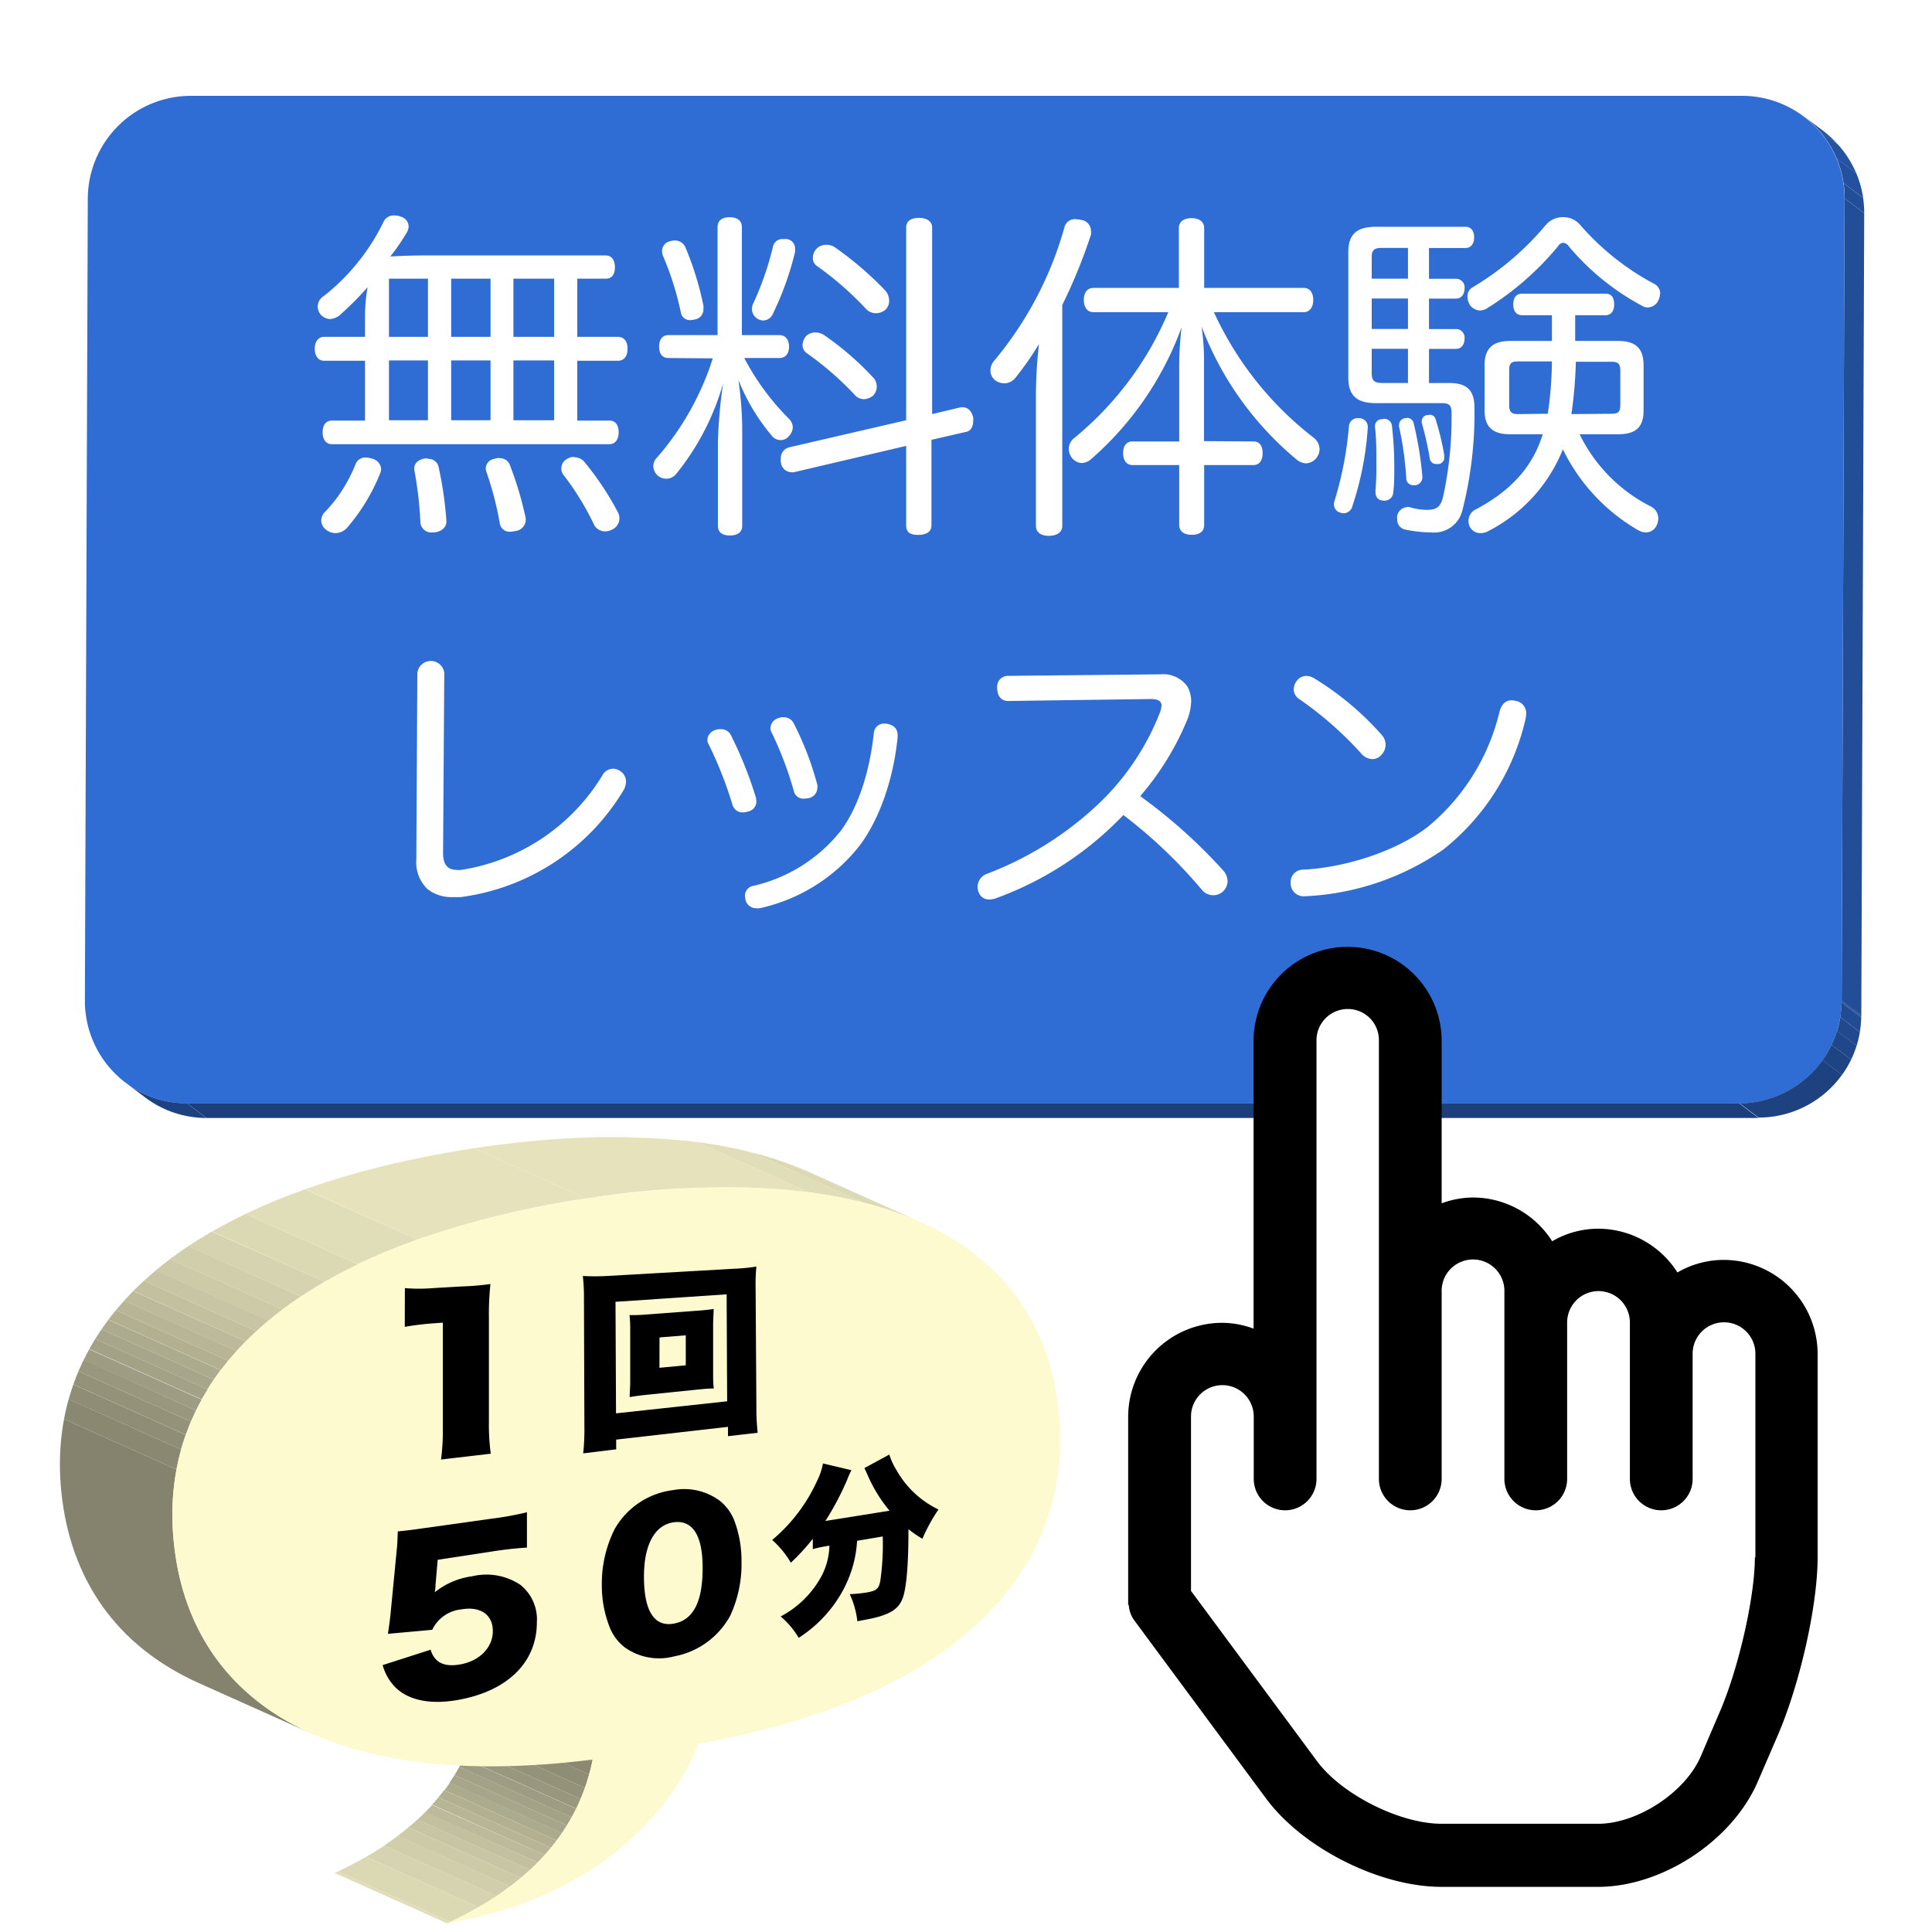<svg xmlns="http://www.w3.org/2000/svg" xmlns:xlink="http://www.w3.org/1999/xlink" viewBox="0 0 226 226"><defs><style>.cls-1{fill:none;}.cls-2{fill:#fff;}.cls-3{isolation:isolate;}.cls-4{clip-path:url(#clip-path);}.cls-5{fill:#1d427f;}.cls-6{clip-path:url(#clip-path-2);}.cls-7{fill:#23519d;}.cls-8{fill:#2453a2;}.cls-9{fill:#224e98;}.cls-10{fill:#1c3f7b;}.cls-11{fill:#224d97;}.cls-12{fill:#2f6cd3;}.cls-13{clip-path:url(#clip-path-3);}.cls-14{fill:#214c93;}.cls-15{fill:#20498e;}.cls-16{fill:#1f4789;}.cls-17{fill:#1e4484;}.cls-18{clip-path:url(#clip-path-4);}.cls-19{fill:#e0deb8;}.cls-20{fill:#dbd9b4;}.cls-21{fill:#d6d4b0;}.cls-22{fill:#d1cfab;}.cls-23{fill:#cccaa7;}.cls-24{fill:#c7c5a3;}.cls-25{fill:#c2c09f;}.cls-26{fill:#bdba9b;}.cls-27{fill:#b8b596;}.cls-28{fill:#b3b092;}.cls-29{fill:#adab8e;}.cls-30{fill:#a8a68a;}.cls-31{fill:#a3a186;}.cls-32{fill:#9e9c82;}.cls-33{fill:#99977d;}.cls-34{fill:#949279;}.cls-35{fill:#8f8d75;}.cls-36{fill:#8a8871;}.cls-37{clip-path:url(#clip-path-5);}.cls-38{fill:#e6e3bc;}.cls-39{clip-path:url(#clip-path-6);}.cls-40{fill:#85836d;}.cls-41{fill:#fdfacf;}</style><clipPath id="clip-path"><path class="cls-1" d="M17,128.39l-2.3-1.73a11.86,11.86,0,0,0,7.15,2.39l2.3,1.73A11.86,11.86,0,0,1,17,128.39Z"/></clipPath><clipPath id="clip-path-2"><path class="cls-1" d="M211,13.6l2.3,1.73a12,12,0,0,1,4.79,9.61l-2.3-1.73A12,12,0,0,0,211,13.6Z"/></clipPath><clipPath id="clip-path-3"><path class="cls-1" d="M215.43,117.07l2.3,1.73a12.06,12.06,0,0,1-12,12l-2.3-1.73A12.06,12.06,0,0,0,215.43,117.07Z"/></clipPath><clipPath id="clip-path-4"><path class="cls-1" d="M52.33,225l-13.17-5.9c6.89-3.24,14.88-8.64,17-19.15l13.17,5.9C67.21,216.36,59.22,221.76,52.33,225Z"/></clipPath><clipPath id="clip-path-5"><path class="cls-1" d="M94.54,137.07l13.17,5.9c-9.14-4.09-22.15-5.27-39.09-2.76l-13.17-5.9C72.39,131.8,85.4,133,94.54,137.07Z"/></clipPath><clipPath id="clip-path-6"><path class="cls-1" d="M36.47,202.8,23.3,196.9c-9.8-4.39-15.07-12.27-16.12-22.33-2-19.31,13.44-34.88,48.28-40.26l13.17,5.9c-34.84,5.37-50.31,21-48.28,40.26C21.4,190.53,26.67,198.41,36.47,202.8Z"/></clipPath></defs><title>無料体験サイドバー</title><g id="レイヤー_2" data-name="レイヤー 2"><rect class="cls-2" width="226" height="226"/><g class="cls-3"><g class="cls-3"><g class="cls-4"><g class="cls-3"><path class="cls-5" d="M21.86,129.05l2.3,1.73A11.86,11.86,0,0,1,17,128.39l-2.3-1.73a11.86,11.86,0,0,0,7.15,2.39"/></g></g></g><g class="cls-3"><g class="cls-6"><g class="cls-3"><path class="cls-7" d="M211,13.6l2.3,1.73A12.06,12.06,0,0,1,215,16.93l-2.3-1.73A12.06,12.06,0,0,0,211,13.6"/><path class="cls-8" d="M212.73,15.21l2.3,1.73a12,12,0,0,1,2.11,3.33l-2.3-1.73a12,12,0,0,0-2.11-3.33"/><path class="cls-7" d="M214.84,18.53l2.3,1.73a11.85,11.85,0,0,1,.81,2.89l-2.3-1.73a11.85,11.85,0,0,0-.81-2.89"/><path class="cls-9" d="M215.64,21.42l2.3,1.73a12,12,0,0,1,.13,1.78l-2.3-1.73a12,12,0,0,0-.13-1.78"/></g></g></g><polygon class="cls-10" points="203.42 129.05 205.71 130.78 24.16 130.78 21.86 129.05 203.42 129.05"/><polygon class="cls-11" points="215.77 23.2 218.07 24.93 217.73 118.8 215.43 117.07 215.77 23.2"/><path class="cls-12" d="M203.85,11.21a12,12,0,0,1,11.92,12l-.34,93.87a12.06,12.06,0,0,1-12,12H21.86a12,12,0,0,1-11.93-12l.34-93.87a12.07,12.07,0,0,1,12-12Z"/><g class="cls-3"><g class="cls-13"><g class="cls-3"><path class="cls-9" d="M215.43,117.07l2.3,1.73q0,.1,0,.2l-2.3-1.73q0-.1,0-.2"/><path class="cls-14" d="M215.42,117.27l2.3,1.73a12,12,0,0,1-.16,1.72l-2.3-1.73a12,12,0,0,0,.16-1.72"/><path class="cls-15" d="M215.27,119l2.3,1.73a11.88,11.88,0,0,1-.38,1.61l-2.3-1.73a11.88,11.88,0,0,0,.38-1.61"/><path class="cls-16" d="M214.88,120.59l2.3,1.73a12,12,0,0,1-.64,1.63l-2.3-1.73a12,12,0,0,0,.64-1.63"/><path class="cls-17" d="M214.24,122.22l2.3,1.73a12.09,12.09,0,0,1-1.07,1.79l-2.3-1.73a12.09,12.09,0,0,0,1.07-1.79"/><path class="cls-5" d="M213.17,124l2.3,1.73a12,12,0,0,1-9.76,5l-2.3-1.73a12,12,0,0,0,9.76-5"/></g></g></g></g><path class="cls-2" d="M42.7,37A19.45,19.45,0,0,1,43,33.6a37.1,37.1,0,0,1-3.32,3.32,2,2,0,0,1-1.08.4,1.53,1.53,0,0,1-1.12-.56,1.59,1.59,0,0,1-.32-.88,1.49,1.49,0,0,1,.76-1.28,24.88,24.88,0,0,0,7-8.76,1.32,1.32,0,0,1,1.2-.64,2,2,0,0,1,.8.16,1.21,1.21,0,0,1,.88,1.12,1.42,1.42,0,0,1-.24.76A24,24,0,0,1,45.66,30c1.48-.08,2.88-.12,4.32-.12H70.85c.72,0,1.08.56,1.08,1.4s-.36,1.32-1.08,1.32H67.53v6.8h4.76c.72,0,1.12.56,1.12,1.4s-.4,1.4-1.12,1.4H67.53v7h3.76c.72,0,1.08.56,1.08,1.36s-.36,1.4-1.08,1.4H38.82c-.72,0-1.08-.6-1.08-1.4s.36-1.36,1.08-1.36H42.7v-7H37.9c-.68,0-1.08-.6-1.08-1.4s.4-1.4,1.08-1.4h4.8Zm1.88,17.88a1.38,1.38,0,0,1-.12.52,22.78,22.78,0,0,1-3.88,6.36,1.83,1.83,0,0,1-1.32.6,1.75,1.75,0,0,1-1.12-.4,1.33,1.33,0,0,1-.56-1.08,1.4,1.4,0,0,1,.44-1,17.06,17.06,0,0,0,3.56-5.56,1.21,1.21,0,0,1,1.2-.8,2.21,2.21,0,0,1,.68.12A1.34,1.34,0,0,1,44.58,54.84Zm5.48-15.48v-6.8H45.5v6.8Zm0,9.76v-7H45.5v7Zm0,4.52a1.19,1.19,0,0,1,1.24.92,42.76,42.76,0,0,1,.92,6.36V61c0,.72-.6,1.2-1.44,1.28h-.2a1.27,1.27,0,0,1-1.4-1.12,43.41,43.41,0,0,0-.72-6.2v-.2c0-.56.48-1,1.2-1.12A1.36,1.36,0,0,1,50.06,53.64Zm7.32-14.28v-6.8h-4.6v6.8Zm0,9.76v-7h-4.6v7Zm1,4.44a1.23,1.23,0,0,1,1.28.84,41.16,41.16,0,0,1,1.8,6,1.35,1.35,0,0,1-1.2,1.68,2.69,2.69,0,0,1-.56.08,1.15,1.15,0,0,1-1.24-1,38.33,38.33,0,0,0-1.56-6,1.42,1.42,0,0,1-.08-.4,1.16,1.16,0,0,1,1-1.12A2.75,2.75,0,0,1,58.34,53.56Zm6.44-14.2v-6.8H60.06v6.8Zm0,9.76v-7H60.06v7Zm2.32,4.32a1.63,1.63,0,0,1,1.16.48,34.43,34.43,0,0,1,4,6,1.52,1.52,0,0,1,.16.68,1.47,1.47,0,0,1-.88,1.32,1.8,1.8,0,0,1-.76.2,1.49,1.49,0,0,1-1.28-.68,32.42,32.42,0,0,0-3.68-6,1.26,1.26,0,0,1,.48-1.8A1.68,1.68,0,0,1,67.09,53.44Z"/><path class="cls-2" d="M78.18,41.88c-.72,0-1.08-.52-1.08-1.32s.36-1.36,1.08-1.36h5.76V26.53c0-.72.52-1.12,1.4-1.12s1.44.4,1.44,1.12V39.2h4.4c.72,0,1.12.56,1.12,1.36s-.4,1.32-1.12,1.32H87.06A29.34,29.34,0,0,0,92.3,49a1.43,1.43,0,0,1,.44,1,1.6,1.6,0,0,1-.44,1,1.21,1.21,0,0,1-1,.48,1.28,1.28,0,0,1-.92-.4,23.29,23.29,0,0,1-4-6.64,43.3,43.3,0,0,1,.44,5.36V61.52c0,.72-.52,1.12-1.44,1.12s-1.4-.4-1.4-1.12V51.68a58.69,58.69,0,0,1,.6-6.8A29.77,29.77,0,0,1,79.1,55.44a1.48,1.48,0,0,1-1.16.56,1.59,1.59,0,0,1-1-.36,1.63,1.63,0,0,1-.52-1.12,1.43,1.43,0,0,1,.44-1,32.7,32.7,0,0,0,6.52-11.6ZM79,28.13a1.35,1.35,0,0,1,1.16.76,36.19,36.19,0,0,1,2.12,6.84,1.79,1.79,0,0,1,0,.44,1.17,1.17,0,0,1-1,1.2,3.13,3.13,0,0,1-.56.08,1.06,1.06,0,0,1-1.08-.92,34.93,34.93,0,0,0-2.12-6.68,2,2,0,0,1-.08-.48,1.17,1.17,0,0,1,.84-1.12A2,2,0,0,1,79,28.13Zm14,1a1.11,1.11,0,0,1,0,.36,35.7,35.7,0,0,1-2.6,7.24,1.26,1.26,0,0,1-1.12.76,1.36,1.36,0,0,1-1.32-1.32,2.34,2.34,0,0,1,.08-.52,35.06,35.06,0,0,0,2.4-6.88,1.11,1.11,0,0,1,1.2-.8,1.79,1.79,0,0,1,.44,0A1.11,1.11,0,0,1,93,29.17Zm19.36,18.52a.68.68,0,0,1,.28,0c.6,0,1,.44,1.2,1.16a1.79,1.79,0,0,1,0,.44c0,.64-.28,1.2-.88,1.28l-4,.92v10c0,.76-.6,1.12-1.56,1.12S106,62.24,106,61.48V52.16L92.86,55.24a.68.68,0,0,1-.28,0,1.28,1.28,0,0,1-1.24-1.16,1.23,1.23,0,0,1,0-.4,1.29,1.29,0,0,1,1-1.36L106,49.16V26.61c0-.76.6-1.12,1.48-1.12s1.56.36,1.56,1.12V48.44Zm-10.16-3.44a1.64,1.64,0,0,1,.36,1,1.53,1.53,0,0,1-.36,1,1.67,1.67,0,0,1-1.16.48,1.38,1.38,0,0,1-1-.44,36.56,36.56,0,0,0-5.64-4.92,1.15,1.15,0,0,1-.52-1,1.78,1.78,0,0,1,.4-1,1.55,1.55,0,0,1,1.08-.44,1.9,1.9,0,0,1,1,.28A34.46,34.46,0,0,1,102.21,44.24ZM103.57,34a1.84,1.84,0,0,1,.44,1.2,1.42,1.42,0,0,1-.4,1,1.72,1.72,0,0,1-1.12.44,1.58,1.58,0,0,1-1.2-.52,37.39,37.39,0,0,0-5.72-5,1.09,1.09,0,0,1-.48-1,1.55,1.55,0,0,1,.4-1,1.6,1.6,0,0,1,1.16-.48,1.67,1.67,0,0,1,1,.28A39.46,39.46,0,0,1,103.57,34Z"/><path class="cls-2" d="M121.18,46.24a53.72,53.72,0,0,1,.36-6,34.52,34.52,0,0,1-2.8,4,1.63,1.63,0,0,1-1.28.6,1.83,1.83,0,0,1-1-.32,1.46,1.46,0,0,1-.6-1.16,1.75,1.75,0,0,1,.4-1.12,41.87,41.87,0,0,0,8.24-15.6,1.26,1.26,0,0,1,1.36-1,3.14,3.14,0,0,1,.56.08,1.3,1.3,0,0,1,1.2,1.28,1.64,1.64,0,0,1,0,.44,62.28,62.28,0,0,1-3.36,8.24V61.52c0,.76-.64,1.16-1.56,1.16s-1.52-.4-1.52-1.16Zm25.44,5.4c.72,0,1.08.52,1.08,1.36s-.36,1.4-1.08,1.4h-5.76v7c0,.76-.52,1.16-1.44,1.16s-1.48-.4-1.48-1.16v-7h-5.48c-.72,0-1.08-.6-1.08-1.4s.36-1.36,1.08-1.36h5.48v-9a39.09,39.09,0,0,1,.28-4.36,37.42,37.42,0,0,1-10.6,15.44,1.7,1.7,0,0,1-1.08.44,1.52,1.52,0,0,1-1.12-.56,1.75,1.75,0,0,1-.4-1.12,1.65,1.65,0,0,1,.64-1.24,38.13,38.13,0,0,0,11-14.72H127.9c-.72,0-1.12-.6-1.12-1.44s.4-1.4,1.12-1.4h10v-7c0-.76.6-1.16,1.48-1.16s1.48.4,1.48,1.16v7h11.64c.72,0,1.12.56,1.12,1.4s-.4,1.44-1.12,1.44H142a39.12,39.12,0,0,0,11.72,14.72,1.75,1.75,0,0,1,.64,1.32,1.72,1.72,0,0,1-.36,1,1.64,1.64,0,0,1-1.2.64,1.8,1.8,0,0,1-1.12-.44,37.51,37.51,0,0,1-11.12-15.56,28,28,0,0,1,.28,4.4v9Z"/><path class="cls-2" d="M160,49.92V50a36.39,36.39,0,0,1-1.8,9.2,1.07,1.07,0,0,1-1,.84,1.7,1.7,0,0,1-.44-.08,1,1,0,0,1-.72-1,1.18,1.18,0,0,1,.08-.4,41.52,41.52,0,0,0,1.68-8.76,1,1,0,0,1,1.08-.88H159A1,1,0,0,1,160,49.92Zm9.48-5.12c2.08,0,3,.8,3,2.92a45.89,45.89,0,0,1-1.4,11.92,3.39,3.39,0,0,1-3.64,2.64,15,15,0,0,1-3-.32,1.18,1.18,0,0,1-1-1.2,1.79,1.79,0,0,1,0-.44,1.28,1.28,0,0,1,1.16-1,.67.67,0,0,1,.28,0,7,7,0,0,0,2,.32c1.08,0,1.6-.24,1.92-1.48a43.57,43.57,0,0,0,1-9.92c0-.88-.36-1.08-1.12-1.08h-7.72c-2.2,0-3.24-.84-3.24-3V29.53c0-2.16,1-3,3.24-3h10.48c.68,0,1,.52,1,1.24s-.36,1.24-1,1.24h-4.28v3.6h3.16a1,1,0,0,1,1,1.12c0,.68-.36,1.2-1,1.2h-3.16v3.56h3.16a1,1,0,0,1,1,1.12c0,.68-.36,1.2-1,1.2h-3.16v4ZM164.7,32.6V29h-3.08c-.76,0-1.16.2-1.16,1v2.6Zm-4.24,5.88h4.24V34.92h-4.24Zm0,5.24c0,.84.4,1.08,1.16,1.08h3.08v-4h-4.24ZM161.82,49a.9.9,0,0,1,1,.76,41.84,41.84,0,0,1,.28,5c0,1,0,1.92-.12,2.8a1,1,0,0,1-1,1h-.08c-.6,0-1-.32-1-1v-.16A36.1,36.1,0,0,0,161,53.8c0-1.28,0-2.6-.16-3.84v-.08a.8.8,0,0,1,.84-.84Zm2.72-.12a.81.81,0,0,1,.84.68,42.43,42.43,0,0,1,1,6.12v.08a.92.92,0,0,1-.84,1h-.12a.82.82,0,0,1-.92-.84,38.53,38.53,0,0,0-.84-6,.51.51,0,0,1,0-.24.78.78,0,0,1,.72-.76Zm2.64-.36a.69.69,0,0,1,.76.56,30.62,30.62,0,0,1,1,4.12v.24a.74.74,0,0,1-.64.84H168a.74.74,0,0,1-.76-.72,38.25,38.25,0,0,0-.92-4.08.6.6,0,0,1,0-.24.69.69,0,0,1,.6-.68A.68.68,0,0,1,167.18,48.56Zm27-14.16a1.82,1.82,0,0,1-.2.8,1.38,1.38,0,0,1-1.24.8,1.13,1.13,0,0,1-.6-.16,29,29,0,0,1-8.64-7,.88.88,0,0,0-.64-.4.77.77,0,0,0-.6.4,34.18,34.18,0,0,1-8.4,7.32,1.65,1.65,0,0,1-.76.2,1.57,1.57,0,0,1-1.16-.64,2.19,2.19,0,0,1-.28-1,1.21,1.21,0,0,1,.68-1.12,33.3,33.3,0,0,0,8.48-7.24,2.64,2.64,0,0,1,2-.92,2.58,2.58,0,0,1,2,.88,30.33,30.33,0,0,0,8.6,6.88A1.3,1.3,0,0,1,194.21,34.4Zm-9.4,16.44a18.55,18.55,0,0,0,8.4,8.48,1.58,1.58,0,0,1,.8,1.4,1.82,1.82,0,0,1-.2.8,1.39,1.39,0,0,1-1.24.8,1.82,1.82,0,0,1-.88-.24,22.11,22.11,0,0,1-8.84-9.48,18.38,18.38,0,0,1-8.64,9.52,1.77,1.77,0,0,1-1,.28,1.35,1.35,0,0,1-1.16-.6,1.51,1.51,0,0,1,.44-2.08c4.08-2.12,6.8-4.92,8-8.88h-3.8c-2,0-3-.8-3-2.8V42.72c0-2,1-2.84,3-2.84h4.88v-3h-3.44c-.76,0-1.08-.52-1.08-1.28s.32-1.24,1-1.24h9.8c.72,0,1,.48,1,1.24s-.32,1.28-1.08,1.28h-3.48v3h5c2,0,3,.8,3,2.84V48c0,2-.92,2.8-3,2.8Zm-3.72-2.4a45.15,45.15,0,0,0,.48-6.12h-4c-.72,0-1,.2-1,1v4.16c0,.76.32,1,1,1Zm7.48,0c.72,0,1-.2,1-1V43.32c0-.8-.32-1-1-1h-4.2a52.56,52.56,0,0,1-.52,6.12Z"/><path class="cls-2" d="M48.82,78.69a1.59,1.59,0,0,1,3.15,0l-.14,21.07c0,1.4.53,2,1.65,2a2.14,2.14,0,0,0,.46,0,23.57,23.57,0,0,0,16.49-11,1.46,1.46,0,0,1,1.29-.84,1.6,1.6,0,0,1,.84.28,1.49,1.49,0,0,1,.67,1.26,2.22,2.22,0,0,1-.25.91,26.18,26.18,0,0,1-19.08,12.57c-.31,0-.63,0-.95,0A4.54,4.54,0,0,1,50,104a4.37,4.37,0,0,1-1.3-3.5Z"/><path class="cls-2" d="M84.34,85.3A1.25,1.25,0,0,1,85.5,86a46.66,46.66,0,0,1,2.91,7.25,3.09,3.09,0,0,1,.07.52,1.19,1.19,0,0,1-1,1.16,1.75,1.75,0,0,1-.56.1,1.2,1.2,0,0,1-1.23-.87,46.91,46.91,0,0,0-2.8-7.11.87.87,0,0,1-.14-.49,1.26,1.26,0,0,1,.91-1.16A1.52,1.52,0,0,1,84.34,85.3ZM105,86v.25c-.46,4.66-2,9.35-4.37,12.57a20.34,20.34,0,0,1-11.76,7.42,1.57,1.57,0,0,1-.39,0,1.25,1.25,0,0,1-1.26-.94,2.73,2.73,0,0,1-.07-.53,1.16,1.16,0,0,1,1-1.15,18.27,18.27,0,0,0,10.29-6.55c2.1-2.91,3.33-7.11,3.78-11.34a1.18,1.18,0,0,1,1.29-1.08h.17C104.5,84.78,105,85.2,105,86ZM91.69,83.9a1.31,1.31,0,0,1,1.19.77,36.29,36.29,0,0,1,2.73,7.14,1.19,1.19,0,0,1,0,.35,1.24,1.24,0,0,1-.95,1.19,3.43,3.43,0,0,1-.59.07,1.13,1.13,0,0,1-1.19-.81,40.67,40.67,0,0,0-2.62-6.93,1,1,0,0,1-.14-.53A1.29,1.29,0,0,1,91.06,84,1.37,1.37,0,0,1,91.69,83.9Z"/><path class="cls-2" d="M117.94,82c-.84,0-1.29-.59-1.29-1.54a1.26,1.26,0,0,1,1.29-1.4l17.82-.18a3.47,3.47,0,0,1,3.12,1.4,3.42,3.42,0,0,1,.46,1.75,6.64,6.64,0,0,1-.39,2,32.88,32.88,0,0,1-5.57,9.1,62.3,62.3,0,0,1,9.73,8.72,2,2,0,0,1,.49,1.23,1.69,1.69,0,0,1-.46,1.12,1.64,1.64,0,0,1-1.23.52,1.68,1.68,0,0,1-1.26-.56,57.56,57.56,0,0,0-9.24-8.82,38.92,38.92,0,0,1-14.81,9.7,2.39,2.39,0,0,1-.84.18,1.28,1.28,0,0,1-1.29-.87,1.63,1.63,0,0,1-.11-.6,1.61,1.61,0,0,1,1-1.5,39.29,39.29,0,0,0,12.43-7.56,29.6,29.6,0,0,0,7.91-11.38,2.62,2.62,0,0,0,.17-.77c0-.52-.39-.77-1.26-.77Z"/><path class="cls-2" d="M178.53,83.45a3.84,3.84,0,0,1-.07.63,27.23,27.23,0,0,1-9.63,15.3,30.83,30.83,0,0,1-16.14,5.46h-.07a1.51,1.51,0,0,1-1.64-1.4v-.17a1.44,1.44,0,0,1,1.4-1.54c5.18-.24,11.13-2.27,14.63-5a24.94,24.94,0,0,0,8.4-13.48c.25-.94.77-1.33,1.4-1.33a2.72,2.72,0,0,1,.52.07A1.45,1.45,0,0,1,178.53,83.45ZM161.66,86a1.7,1.7,0,0,1-.07,2.31,1.43,1.43,0,0,1-1.08.49,1.8,1.8,0,0,1-1.29-.67,41.54,41.54,0,0,0-7.32-6.41,1.36,1.36,0,0,1-.56-1.12,1.59,1.59,0,0,1,.39-1,1.37,1.37,0,0,1,1.12-.53,1.89,1.89,0,0,1,1,.35A34.53,34.53,0,0,1,161.66,86Z"/><g id="吹き出し"><g class="cls-3"><g class="cls-3"><g class="cls-18"><g class="cls-3"><path class="cls-19" d="M52.33,225l-13.17-5.9.39-.18,13.17,5.9-.39.18"/><path class="cls-20" d="M52.72,224.82l-13.17-5.9c1.07-.51,2.16-1.08,3.26-1.71L56,223.11c-1.09.63-2.19,1.2-3.26,1.71"/><path class="cls-21" d="M56,223.11l-13.17-5.9c.71-.41,1.42-.85,2.12-1.31l13.17,5.9c-.7.47-1.41.9-2.12,1.31"/><path class="cls-22" d="M58.09,221.79l-13.17-5.9q.81-.54,1.59-1.13l13.17,5.9q-.79.59-1.59,1.13"/><path class="cls-23" d="M59.68,220.67l-13.17-5.9q.64-.48,1.25-1l13.17,5.9q-.62.52-1.25,1"/><path class="cls-24" d="M60.94,219.67l-13.17-5.9q.54-.45,1.06-.93L62,218.75q-.52.48-1.06.93"/><path class="cls-25" d="M62,218.75l-13.17-5.9q.47-.43.92-.88l13.17,5.9q-.45.46-.92.88"/><path class="cls-26" d="M62.91,217.86,49.74,212q.41-.42.81-.86L63.72,217q-.4.44-.81.86"/><path class="cls-27" d="M63.72,217l-13.17-5.9q.37-.41.73-.85l13.17,5.9q-.36.44-.73.85"/><path class="cls-28" d="M64.46,216.15l-13.17-5.9q.34-.41.67-.85l13.17,5.9q-.33.43-.67.85"/><path class="cls-29" d="M65.13,215.3,52,209.41q.32-.42.62-.87l13.17,5.9q-.3.44-.62.87"/><path class="cls-30" d="M65.75,214.44l-13.17-5.9q.3-.44.59-.9l13.17,5.9q-.28.46-.59.9"/><path class="cls-31" d="M66.34,213.54l-13.17-5.9q.29-.46.56-.95l13.17,5.9q-.27.48-.56.95"/><path class="cls-32" d="M66.89,212.59l-13.17-5.9q.28-.5.53-1l13.17,5.9q-.25.52-.53,1"/><path class="cls-33" d="M67.42,211.57l-13.17-5.9q.27-.55.52-1.13l13.17,5.9q-.25.58-.52,1.13"/><path class="cls-34" d="M67.94,210.44l-13.17-5.9q.27-.63.51-1.3l13.17,5.9q-.24.66-.51,1.3"/><path class="cls-35" d="M68.45,209.14l-13.17-5.9q.27-.76.5-1.57l13.17,5.9q-.23.81-.5,1.57"/><path class="cls-36" d="M68.94,207.57l-13.17-5.9q.24-.84.42-1.73l13.17,5.9q-.18.89-.42,1.73"/></g></g></g><g class="cls-3"><g class="cls-37"><g class="cls-3"><path class="cls-38" d="M68.63,140.21l-13.17-5.9a95.54,95.54,0,0,1,26-.74l13.17,5.9a95.54,95.54,0,0,0-26,.74"/><path class="cls-19" d="M94.63,139.47l-13.17-5.9a54.58,54.58,0,0,1,6.37,1.2l13.17,5.9a54.58,54.58,0,0,0-6.37-1.2"/><path class="cls-20" d="M101,140.67l-13.17-5.9q2,.51,3.86,1.16l13.17,5.9q-1.84-.65-3.86-1.16"/><path class="cls-21" d="M104.86,141.83l-13.17-5.9q1.42.5,2.73,1.08l13.17,5.9q-1.31-.58-2.73-1.08"/><path class="cls-22" d="M107.59,142.92,94.42,137l.12.05,13.17,5.9-.12-.05"/></g></g></g><g class="cls-3"><g class="cls-39"><g class="cls-3"><path class="cls-40" d="M36.47,202.8,23.3,196.9c-9.8-4.39-15.07-12.27-16.12-22.33a29.65,29.65,0,0,1,.3-8.57l13.17,5.9a29.65,29.65,0,0,0-.3,8.57c1,10.06,6.33,17.95,16.12,22.33"/><path class="cls-36" d="M20.65,171.9,7.48,166q.22-1.18.54-2.33l13.17,5.9q-.32,1.15-.54,2.33"/><path class="cls-35" d="M21.19,169.57,8,163.67q.24-.87.55-1.73l13.17,5.9q-.3.85-.55,1.73"/><path class="cls-34" d="M21.74,167.84l-13.17-5.9q.28-.78.6-1.54l13.17,5.9q-.32.77-.6,1.54"/><path class="cls-33" d="M22.34,166.3,9.17,160.4q.29-.68.61-1.34L22.95,165q-.33.66-.61,1.34"/><path class="cls-32" d="M22.95,165l-13.17-5.9q.31-.63.66-1.26l13.17,5.9q-.35.62-.66,1.26"/><path class="cls-31" d="M23.61,163.7l-13.17-5.9q.33-.59.69-1.17l13.17,5.9q-.36.58-.69,1.17"/><path class="cls-30" d="M24.29,162.53l-13.17-5.9q.36-.58.74-1.14L25,161.38q-.39.57-.74,1.14"/><path class="cls-29" d="M25,161.38l-13.17-5.9q.38-.56.8-1.11l13.17,5.9q-.41.55-.8,1.11"/><path class="cls-28" d="M25.84,160.27l-13.17-5.9q.42-.56.87-1.1l13.17,5.9q-.45.55-.87,1.1"/><path class="cls-27" d="M26.71,159.17l-13.17-5.9q.47-.56,1-1.12l13.17,5.9q-.5.55-1,1.12"/><path class="cls-26" d="M27.67,158.05l-13.17-5.9q.52-.57,1.07-1.13l13.17,5.9q-.55.56-1.07,1.13"/><path class="cls-25" d="M28.74,156.92,15.57,151q.6-.6,1.23-1.19L30,155.73q-.64.59-1.23,1.19"/><path class="cls-24" d="M30,155.73l-13.17-5.9q.69-.63,1.43-1.25l13.17,5.9q-.74.61-1.43,1.25"/><path class="cls-23" d="M31.4,154.49l-13.17-5.9q.8-.67,1.66-1.31l13.17,5.9q-.86.64-1.66,1.31"/><path class="cls-22" d="M33.05,153.18l-13.17-5.9q1-.77,2.15-1.52l13.17,5.9q-1.12.74-2.15,1.52"/><path class="cls-21" d="M35.2,151.66,22,145.77q1.33-.88,2.77-1.71L38,149.95q-1.45.83-2.77,1.71"/><path class="cls-20" d="M38,149.95l-13.17-5.9Q26.66,143,28.72,142l13.17,5.9q-2.06,1-3.92,2.06"/><path class="cls-19" d="M41.89,147.89,28.72,142a71.85,71.85,0,0,1,6.94-2.87L48.82,145a71.85,71.85,0,0,0-6.94,2.87"/><path class="cls-38" d="M48.82,145l-13.17-5.9a108.68,108.68,0,0,1,19.8-4.82l13.17,5.9A108.68,108.68,0,0,0,48.82,145"/></g></g></g><path class="cls-41" d="M68.63,140.21c34.86-5.17,53.09,5.31,55.18,24.6,2,18.2-11,33.64-42.15,39.17-2.39,6.39-10.37,17.76-29.33,21,6.89-3.24,14.88-8.64,17-19.15-31.35,3.93-47.12-7.16-49-25.38C18.32,161.16,33.78,145.58,68.63,140.21Z"/></g></g><path d="M47.36,150.68a20.12,20.12,0,0,0,3.3,0l3.43-.2a29.44,29.44,0,0,0,3.28-.28,33.56,33.56,0,0,0-.18,3.83l0,12.45a24.53,24.53,0,0,0,.22,3.57l-5.82.68a25.34,25.34,0,0,0,.21-3.68V154.72l-1.09.08a33.47,33.47,0,0,0-3.36.41Z"/><path d="M85.16,168v-1.09L72.08,168.4v1.14l-3.86.47a26.1,26.1,0,0,0,.14-3.22l-.05-14.86a22.79,22.79,0,0,0-.13-2.67,25.78,25.78,0,0,0,2.84,0l14.93-.85a22.26,22.26,0,0,0,2.53-.25,21.82,21.82,0,0,0-.09,2.52l.09,13.92a26.65,26.65,0,0,0,.15,3Zm-13.1-2.67,13-1.41L85,151.41l-13,.87Zm9.42-12c.9-.06,1.46-.13,2-.21,0,.55-.06,1.14-.06,1.8l0,5.71c0,.68,0,1.2.08,1.79-.53,0-1.16.05-2,.14l-5.74.59c-1,.1-1.48.17-2.1.28,0-.64.07-1.23.06-1.86l0-5.89c0-.61,0-1.17-.08-1.84.57,0,1.16,0,2.09-.08ZM77.14,160l3.08-.29,0-3.51-3.07.25Z"/><path d="M50.94,185.47c0,.12,0,.37-.08.79a8.84,8.84,0,0,1,4.37-1.87,7.15,7.15,0,0,1,5.64,1,5.17,5.17,0,0,1,1.93,4.39c0,4.53-3.23,7.88-8.84,9-3.4.69-6.17.19-7.79-1.48a6,6,0,0,1-1.41-2.52l5.61-1.8c.47,1.53,1.62,2.07,3.56,1.7,2.24-.43,3.72-2,3.72-3.89s-1.43-2.92-3.67-2.53a4.24,4.24,0,0,0-3.42,2.39l-5.18.47c.11-.76.2-1.37.28-2.08l.76-7.84c.06-.53.08-1.12.11-2.06,1.17-.12,1.45-.15,2.78-.34l8.05-1.13a36.57,36.57,0,0,0,4.28-.77v4.13c-1.36.09-2.56.22-4.23.48l-6.21.95Z"/><path d="M73.16,192.76a5.52,5.52,0,0,1-1.76-2.21,13.23,13.23,0,0,1-1-5.09,14.23,14.23,0,0,1,1.5-6.59,9.15,9.15,0,0,1,6.83-4.56,7,7,0,0,1,5.5,1.27,5.64,5.64,0,0,1,1.63,2.19,13.37,13.37,0,0,1,.88,4.88A14.37,14.37,0,0,1,85.42,189a9.43,9.43,0,0,1-6.57,4.76A6.9,6.9,0,0,1,73.16,192.76Zm2.17-8.32c0,4.05,1.22,5.91,3.52,5.48s3.36-2.64,3.34-6.58c0-3.78-1.21-5.59-3.42-5.26S75.32,180.75,75.33,184.44Z"/><path d="M96.48,180.9a10.33,10.33,0,0,0-1.4.32V180a24.49,24.49,0,0,1-2.57,2.8,10.92,10.92,0,0,0-2.18-2.66,19.57,19.57,0,0,0,5.24-6.89,7.56,7.56,0,0,0,.7-2.06l3.33.79a9.84,9.84,0,0,0-.51,1.14,33.23,33.23,0,0,1-2.54,4.8l7.51-1.2a16.93,16.93,0,0,1-2.56-4.15c-.12-.29-.26-.56-.38-.84l2.91-1.58a7.7,7.7,0,0,0,.81,1.77,11.22,11.22,0,0,0,4.94,4.66A20,20,0,0,0,107.9,180a13.89,13.89,0,0,1-1.63-1.12c0,4.1-.23,6.93-.7,8.13s-1.44,1.87-3.87,2.37l-1.41.27a10.17,10.17,0,0,0-.89-3.17,16.1,16.1,0,0,0,2.12-.22c1-.2,1.26-.39,1.45-1.29a30.23,30.23,0,0,0,.29-5.24l-3,.51a13.74,13.74,0,0,1-1.56,5.62A15.16,15.16,0,0,1,95.5,190a15.86,15.86,0,0,1-2.07,1.59,9.85,9.85,0,0,0-2.11-2.5,11.53,11.53,0,0,0,4.84-4.84,8,8,0,0,0,.86-3.45Z"/><path d="M201.61,147.38a10.75,10.75,0,0,0-5.39,1.47,11,11,0,0,0-9.26-5.12,10.69,10.69,0,0,0-5.39,1.47,11,11,0,0,0-9.26-5.12,10.77,10.77,0,0,0-3.67.68v-19a11,11,0,1,0-22,0v33.66a10.67,10.67,0,0,0-3.67-.68,11,11,0,0,0-11,11v22h.07a3.44,3.44,0,0,0,.64,1.8l15.44,20.87c4.29,5.78,13.28,10.31,20.49,10.31h18.32c7.52,0,15.72-5.41,18.69-12.31L208,202.9c2.59-6.07,4.62-15.15,4.62-20.71V158.35A11,11,0,0,0,201.61,147.38Z"/><path class="cls-2" d="M205.28,182.19c0,4.55-1.85,12.73-4,17.81l-2.33,5.45c-1.8,4.2-7.39,7.89-12,7.89H168.63c-4.88,0-11.7-3.43-14.58-7.34l-14.73-19.9V165.7a3.67,3.67,0,1,1,7.34,0V173a3.67,3.67,0,1,0,7.34,0v-51.3a3.66,3.66,0,0,1,3.67-3.67,3.63,3.63,0,0,1,3.63,3.67V173a3.67,3.67,0,1,0,7.34,0V151a3.67,3.67,0,0,1,7.34,0v22a3.67,3.67,0,1,0,7.34,0V154.7a3.67,3.67,0,0,1,7.34,0V173a3.67,3.67,0,1,0,7.34,0V158.35a3.67,3.67,0,0,1,7.34,0v23.83Z"/></g></svg>